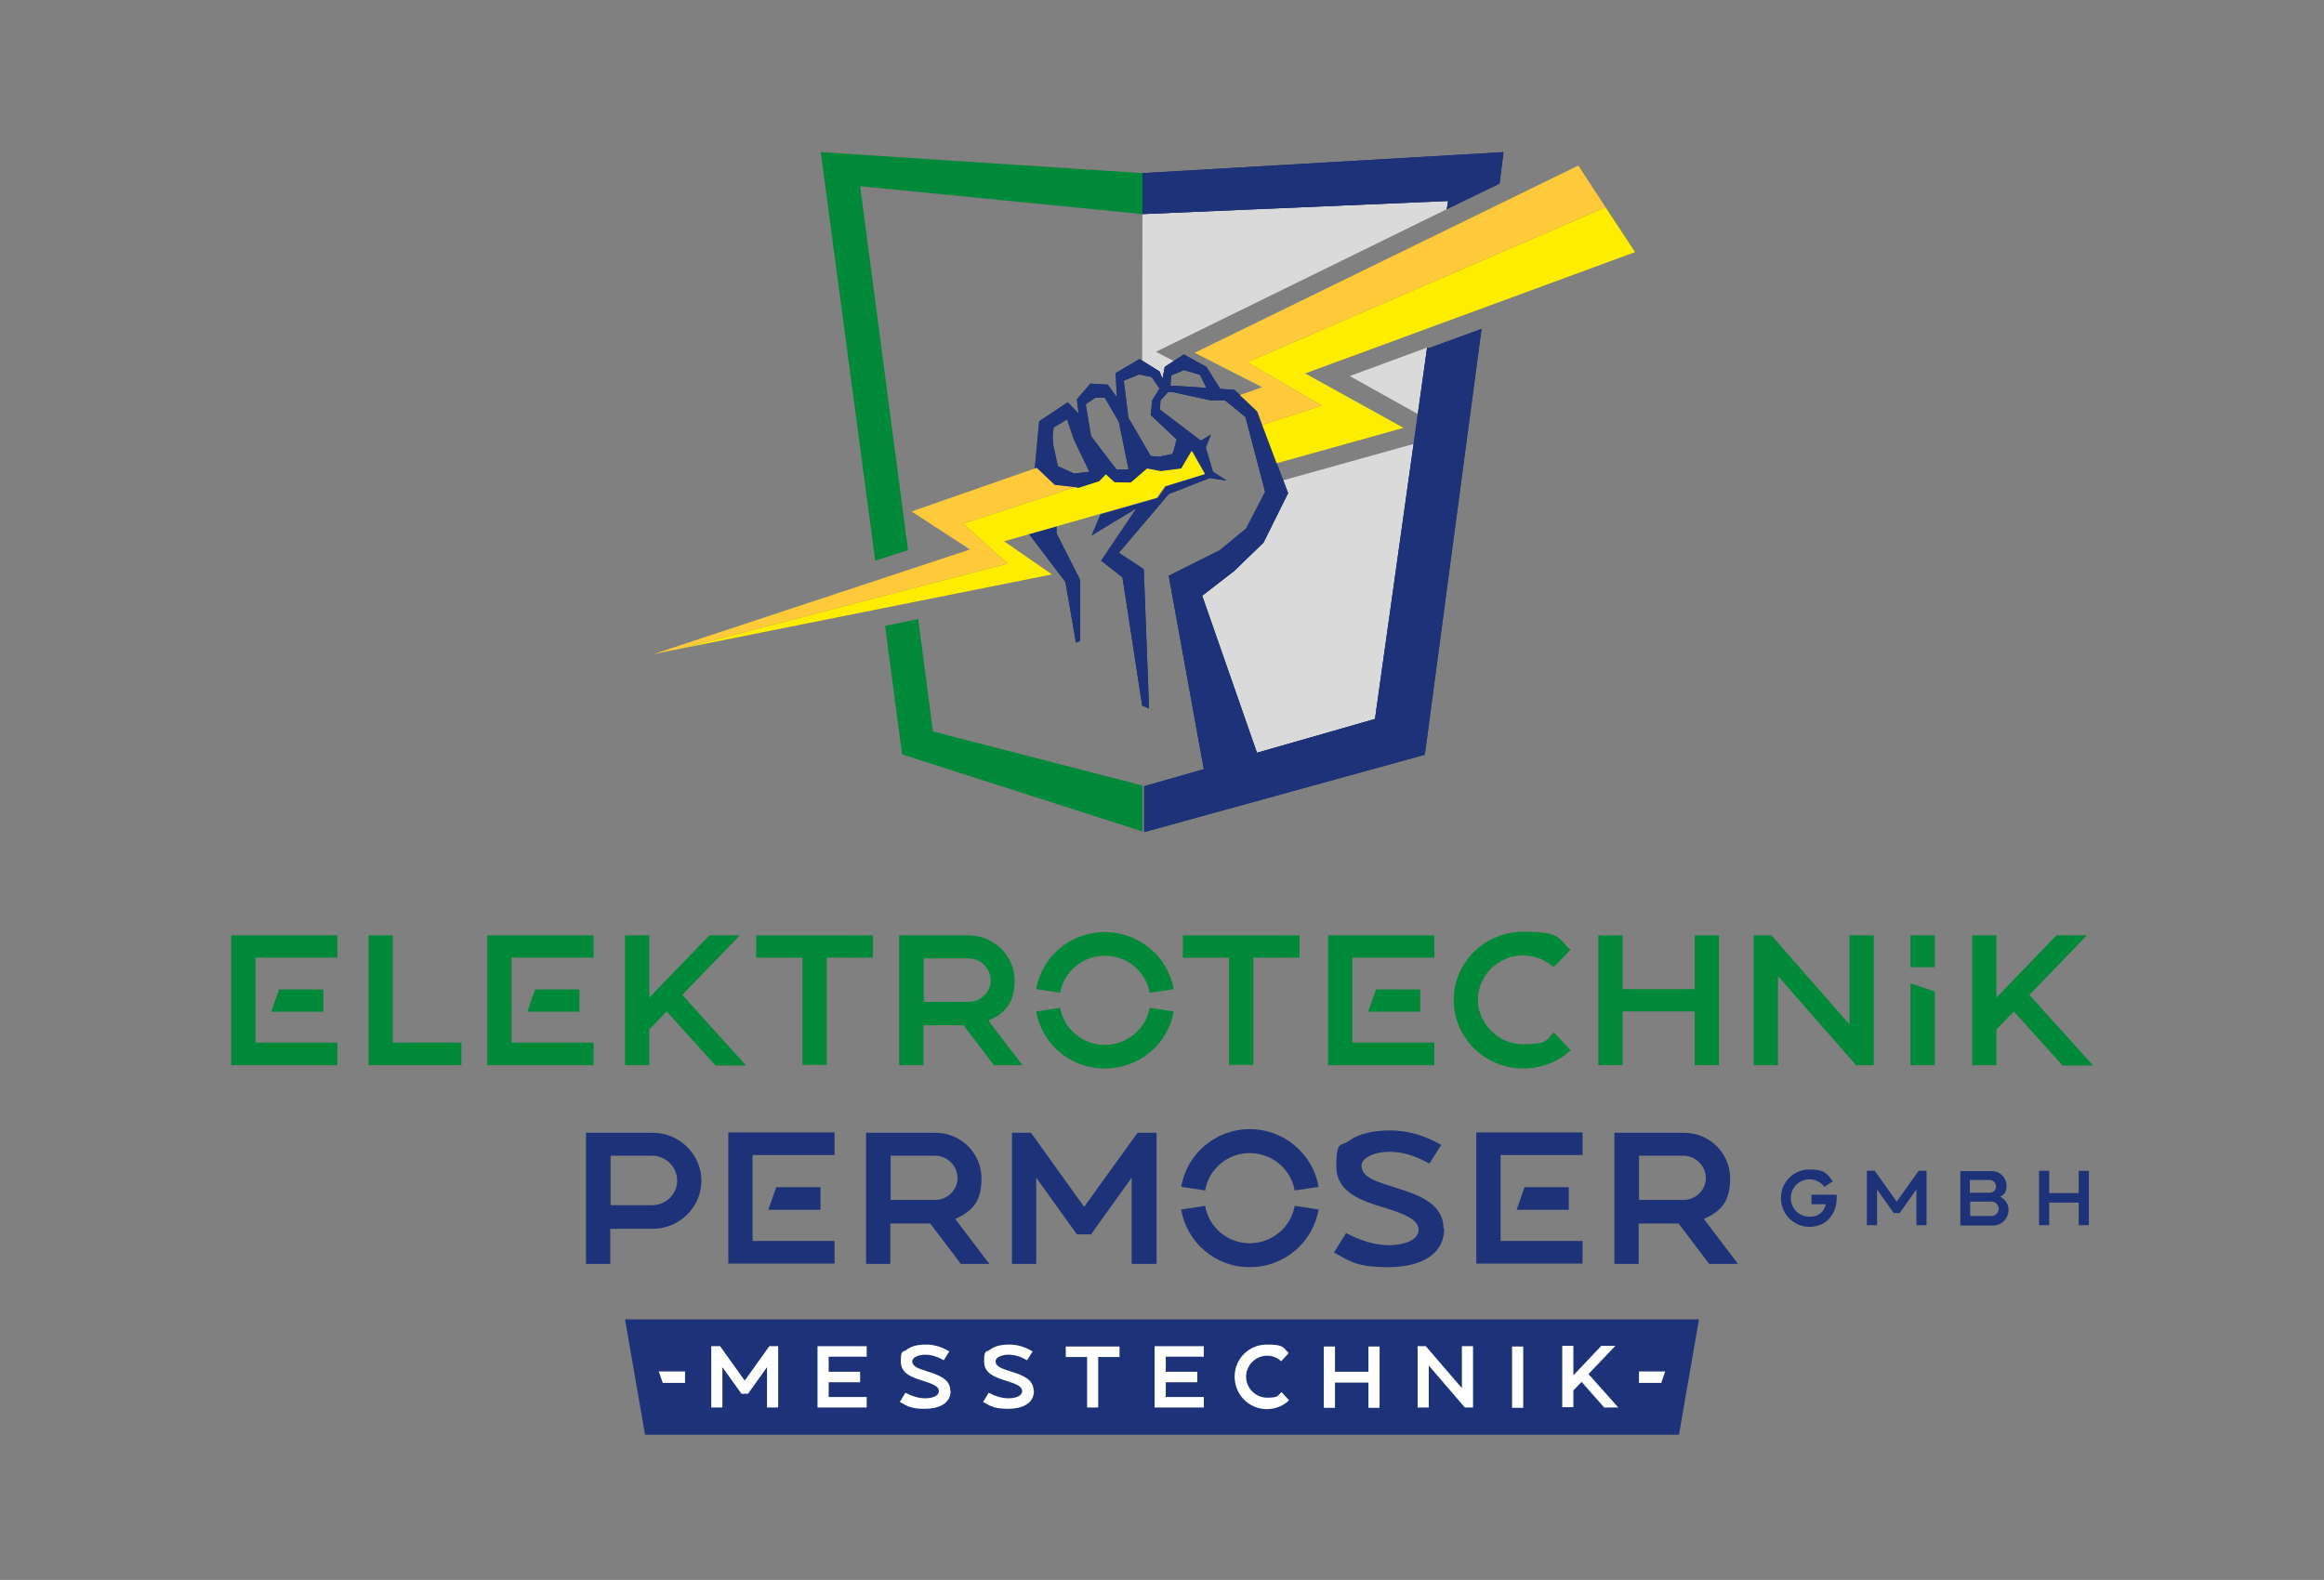 <?xml version="1.0" encoding="UTF-8"?>
<svg xmlns="http://www.w3.org/2000/svg" version="1.1" viewBox="0 0 708.7 481.9">
  <rect x="0" y="0" width="708.7" height="481.9" fill="#808080" stroke="none"/>
  <defs>
    <style>
      .cls-1 {
        fill: #feca3a;
      }

      .cls-2 {
        fill: #dadada;
      }

      .cls-3 {
        fill: none;
        stroke: #e63727;
        stroke-miterlimit: 10;
        stroke-width: .2px;
      }

      .cls-4 {
        fill: #008939;
      }

      .cls-5 {
        fill: #fff;
      }

      .cls-6 {
        fill: #ffed00;
      }

      .cls-7 {
        fill: #1d3278;
      }

      .cls-8 {
        fill: #213667;
      }
    </style>
  </defs>
  <g>
    <g id="Grau_20_x25_">
      <g>
        <polygon class="cls-2" points="353.6 113.3 354.5 115.5 355.2 111.9 357.9 110.1 352.5 107.3 441.2 63.8 441.6 61.3 348.4 65.3 348.4 62.6 348.4 62.6 348.3 110 353.6 113.3"></polygon>
        <polygon class="cls-2" points="391.3 146.5 392.8 150.4 385.3 165.5 376.3 174.2 366.6 181.7 383.3 229.6 419.3 219.3 431.1 135.4 391.3 146.5"></polygon>
        <polygon class="cls-2" points="435.2 106 411.6 114.7 432.4 126.3 435.2 106"></polygon>
      </g>
    </g>
    <g id="Dunkelblau">
      <path class="cls-3" d="M415.2,134.1"></path>
      <path class="cls-3" d="M306.2,165.1"></path>
      <g>
        <polygon class="cls-8" points="322.2 160.6 313.8 162.9 324.9 177.5 328.1 196 329.4 195.5 329.4 176.9 322.2 162.7 322.2 160.6"></polygon>
        <path class="cls-8" d="M435.2,106l-15.9,113.3-36,10.3-16.7-47.9,9.7-7.5,9-8.7,7.5-15.1-3.5-9.2-5.9-15.7-6.1-5.8-.9-.8-4.3-.3-4.2-6.7-6.9-3.8-5.8,3.8-.7,3.6-.9-2.2-6.1-3.8-7.3,4.3.4,7.4-2.8-3.9-5.3-.3-4.1,4.8.5,4.3-3.3-3.4-8.7,5.8h0s-1.3,13.9-1.3,13.9l-.2.6.8-.3,5.5,5.2,7.3.9,6.3-2,2.1-2.1,2.6,2.4h5c0,0,5-4.1,5-4.1l4.1.7,6.3-.8,3.2-5.4,4,7.1-12.1,3.8-2.4,3.5-17.5,5-2.7,6.4,13.7-8.3-10.8,16,6.5,5.1,6,39.1,2.1.9-1.6-42.5-7.6-5,15.2-17.9,12.5-4.9,5.2.8-4.2-2.7-2.2-7.4,1.6-4-3.1,1.9-12.5-9.5.2-2.8,2.3-2.5h1c0,0,0-.1,0-.1l11.9,2.6h4.4c0-.1,6.3,5.1,6.3,5.1l6,22.8-5.8,11.2-8,6.6-15.6,7.8,10.7,59-18.2,5.2v14s85.6-23.6,85.6-23.6l17.3-129.9-16.1,5.9ZM327.7,144.5l-5.1-2.3-1.4-6.4-.2-2.8.3-2.6,4.1-2.5,2.1,6.2,4.7,9.8-4.4.5ZM344,143.2h-3.5c0,.1-7.8-10.2-7.8-10.2l-1.6-9.7,2.9-2h2.9s4.3,7.4,4.3,7.4l2.9,14.2v.3ZM351.4,121.9l-.5,4.7,7.9,7.4-1,3.9-.4.6-4,.8-2.5-.2-6.8-11.7-1.4-11.3,4.7-1.9,3.8.8,2.4,3.5-2.1,3.4ZM356.9,117.6l.3-3.1,3.8-1.6,4.9,1.4,2,4-11-.7Z"></path>
      </g>
      <polygon class="cls-8" points="348.4 52.8 348.4 65.3 441.6 61.3 441.2 63.8 457.3 56 458.5 46.4 348.4 52.8"></polygon>
      <path class="cls-3" d="M415.2,134.1"></path>
      <path class="cls-3" d="M306.2,165.1"></path>
      <g>
        <polygon class="cls-7" points="322.2 160.6 313.8 162.9 324.9 177.5 328.1 196 329.4 195.5 329.4 176.9 322.2 162.7 322.2 160.6"></polygon>
        <path class="cls-7" d="M435.2,106l-15.9,113.3-36,10.3-16.7-47.9,9.7-7.5,9-8.7,7.5-15.1-3.5-9.2-5.9-15.7-6.1-5.8-.9-.8-4.3-.3-4.2-6.7-6.9-3.8-5.8,3.8-.7,3.6-.9-2.2-6.1-3.8-7.3,4.3.4,7.4-2.8-3.9-5.3-.3-4.1,4.8.5,4.3-3.3-3.4-8.7,5.8h0s-1.3,13.9-1.3,13.9l-.2.6.8-.3,5.5,5.2,7.3.9,6.3-2,2.1-2.1,2.6,2.4h5c0,0,5-4.1,5-4.1l4.1.7,6.3-.8,3.2-5.4,4,7.1-12.1,3.8-2.4,3.5-17.5,5-2.7,6.4,13.7-8.3-10.8,16,6.5,5.1,6,39.1,2.1.9-1.6-42.5-7.6-5,15.2-17.9,12.5-4.9,5.2.8-4.2-2.7-2.2-7.4,1.6-4-3.1,1.9-12.5-9.5.2-2.8,2.3-2.5h1c0,0,0-.1,0-.1l11.9,2.6h4.4c0-.1,6.3,5.1,6.3,5.1l6,22.8-5.8,11.2-8,6.6-15.6,7.8,10.7,59-18.2,5.2v14s85.6-23.6,85.6-23.6l17.3-129.9-16.1,5.9ZM327.7,144.5l-5.1-2.3-1.4-6.4-.2-2.8.3-2.6,4.1-2.5,2.1,6.2,4.7,9.8-4.4.5ZM344,143.2h-3.5c0,.1-7.8-10.2-7.8-10.2l-1.6-9.7,2.9-2h2.9s4.3,7.4,4.3,7.4l2.9,14.2v.3ZM351.4,121.9l-.5,4.7,7.9,7.4-1,3.9-.4.6-4,.8-2.5-.2-6.8-11.7-1.4-11.3,4.7-1.9,3.8.8,2.4,3.5-2.1,3.4ZM356.9,117.6l.3-3.1,3.8-1.6,4.9,1.4,2,4-11-.7Z"></path>
      </g>
      <polygon class="cls-7" points="348.4 52.8 348.4 65.3 441.6 61.3 441.2 63.8 457.3 56 458.5 46.4 348.4 52.8"></polygon>
      <g>
        <polygon class="cls-7" points="512 437.6 196.7 437.6 190.6 402.4 518.1 402.4 512 437.6"></polygon>
        <g>
          <g>
            <path class="cls-5" d="M237.3,429.3h-3.4v-12.3l-5.8,8.1h-2l-5.8-8.1v12.3h-3.4v-18.7h2.7l7.5,10.5,7.5-10.5h2.7v18.7Z"></path>
            <path class="cls-5" d="M252.7,413.9v4.5h9.6v3.2h-9.6v4.5h11.6v3.2h-15v-18.7h15v3.2h-11.6Z"></path>
            <path class="cls-5" d="M289.9,424.2c0,4.1-3.9,5.5-7.9,5.5s-5.2-.7-7.6-2.1l1.7-2.8c1.9,1,4,1.7,6,1.7s4.2-.6,4.2-2.2-2.3-2.3-4.7-3.1c-3.2-1-6.9-2.1-6.9-5.9s.6-2.7,1.9-3.7c1.3-1,3.3-1.5,5.7-1.5s4.7.6,7.2,2.1l-1.7,2.7c-1.9-1.1-3.7-1.7-5.7-1.7s-3.9.8-3.9,2c0,1.8,2.3,2.3,4.9,3.2,3.1,1,6.7,2.2,6.7,5.8Z"></path>
            <path class="cls-5" d="M315.3,424.2c0,4.1-3.9,5.5-7.9,5.5s-5.2-.7-7.6-2.1l1.7-2.8c1.9,1,4,1.7,6,1.7s4.2-.6,4.2-2.2-2.3-2.3-4.7-3.1c-3.2-1-6.9-2.1-6.9-5.9s.6-2.7,1.9-3.7c1.3-1,3.3-1.5,5.7-1.5s4.7.6,7.2,2.1l-1.7,2.7c-1.9-1.1-3.7-1.7-5.7-1.7s-3.9.8-3.9,2c0,1.8,2.3,2.3,4.9,3.2,3.1,1,6.7,2.2,6.7,5.8Z"></path>
            <path class="cls-5" d="M341.4,410.7v3.2h-6.5v15.4h-3.4v-15.4h-6.5v-3.2h16.5Z"></path>
            <path class="cls-5" d="M355.5,413.9v4.5h9.6v3.2h-9.6v4.5h11.6v3.2h-15v-18.7h15v3.2h-11.6Z"></path>
            <path class="cls-5" d="M393,427.2c-1.8,1.7-4.2,2.6-6.7,2.6-5.4,0-9.8-4.4-9.8-9.9s4.4-9.8,9.8-9.8,4.9.9,6.7,2.6l-2.3,2.5c-1.2-1.1-2.7-1.7-4.3-1.7-3.5,0-6.4,2.9-6.4,6.4s2.9,6.4,6.4,6.4,3.2-.6,4.4-1.7l2.3,2.5Z"></path>
            <path class="cls-5" d="M420.7,410.7v18.7h-3.4v-7.7h-10.2v7.7h-3.4v-18.7h3.4v7.7h10.2v-7.7h3.4Z"></path>
            <path class="cls-5" d="M446.7,429.3l-11-12.8v12.8h-3.4v-18.7h2.5l11,12.8v-12.8h3.4v18.7h-2.5Z"></path>
            <path class="cls-5" d="M461.1,410.7h3.4v18.7h-3.4v-18.7Z"></path>
            <path class="cls-5" d="M484.5,419.2l9,10.1h-4.3l-6.9-7.8-2.5,2.6v5.1h-3.4v-18.7h3.4v9l8.5-9h4.3l-8.1,8.5Z"></path>
          </g>
          <polygon class="cls-5" points="208.9 418.3 208.9 421.8 202.1 421.8 200.9 418.3 208.9 418.3"></polygon>
          <polygon class="cls-5" points="507.8 418.3 506.6 421.8 499.8 421.8 499.8 418.3 507.8 418.3"></polygon>
        </g>
      </g>
    </g>
    <g id="Gelb_x2F_Orange">
      <polygon class="cls-6" points="360.2 142.9 353.9 143.7 349.8 142.9 344.8 147.2 339.8 147.1 337.2 144.7 335.2 146.8 328.9 148.8 327.8 148.6 293.7 159.7 307.3 171.9 208.6 197.6 199.3 199.5 199.3 199.5 320.8 175.2 306.2 165.1 352.8 151.8 355.3 148.3 367.4 144.6 363.4 137.5 360.2 142.9"></polygon>
      <polygon class="cls-6" points="498.6 76.9 489.6 63.2 380.3 110.5 403.1 123.7 384.9 129.6 389.3 141.3 428 130.5 398 113.9 498.6 76.9"></polygon>
      <polygon class="cls-1" points="208.6 197.6 307.3 171.9 293.7 159.7 327.8 148.6 321.6 147.9 316.1 142.7 278 156 295.8 167.6 199.3 199.5 208.6 197.6"></polygon>
      <polygon class="cls-1" points="378.1 120.5 383.4 125.5 384.9 129.6 403.1 123.7 380.3 110.5 489.6 63.2 481.3 50.5 364.3 107.6 384.9 118.1 378.1 120.5"></polygon>
    </g>
    <g id="Grün">
      <g>
        <path class="cls-4" d="M102.9,292.1h-25v25.9h25v6.9h-32.4v-39.6h32.4v6.8ZM82.7,308.6l2.4-6.8h13.5v6.8h-15.8Z"></path>
        <path class="cls-4" d="M140.7,324.9h-28.3v-39.6h7.4v32.7h20.9v6.9Z"></path>
        <path class="cls-4" d="M181,292.1h-25v25.9h25v6.9h-32.4v-39.6h32.4v6.8ZM160.8,308.6l2.4-6.8h13.5v6.8h-15.8Z"></path>
        <path class="cls-4" d="M208.1,303.5l19.4,21.5h-9.3l-14.9-16.5-5.3,5.5v10.9h-7.4v-39.6h7.4v19l18.3-19h9.3l-17.5,18.1Z"></path>
        <path class="cls-4" d="M266.2,285.3v6.8h-14.1v32.7h-7.4v-32.7h-14.1v-6.8h35.6Z"></path>
        <path class="cls-4" d="M311.9,324.9h-8.8l-9.3-12.2h-12.2v12.2h-7.4v-39.6h21.1c7.8,0,14.1,6.2,14.1,13.7s-3.3,10.1-8,12.3l10.4,13.6ZM302.1,299c0-3.7-3.1-6.7-6.9-6.7h-13.5v13.3h13.5c3.8,0,6.9-2.9,6.9-6.6Z"></path>
        <path class="cls-4" d="M323.3,302.8l-7.3-1.1c1.7-9.9,10.4-17.4,20.9-17.4s19.3,7.5,21,17.4l-7.3,1.1c-1.1-6.4-6.9-11.3-13.7-11.3s-12.5,4.9-13.6,11.3ZM350.6,307.4l7.3,1.1c-1.7,9.9-10.4,17.4-21,17.4s-19.2-7.5-20.9-17.4l7.3-1.1c1.1,6.4,6.8,11.3,13.6,11.3s12.6-4.9,13.7-11.3Z"></path>
        <path class="cls-4" d="M396.3,285.3v6.8h-14.1v32.7h-7.4v-32.7h-14.1v-6.8h35.6Z"></path>
        <path class="cls-4" d="M437.4,292.1h-25v25.9h25v6.9h-32.4v-39.6h32.4v6.8ZM417.2,308.6l2.4-6.8h13.5v6.8h-15.8Z"></path>
        <path class="cls-4" d="M478.9,320.4c-3.9,3.6-9,5.5-14.4,5.5-11.7,0-21.2-9.4-21.2-20.9s9.5-20.8,21.2-20.8,10.5,2,14.4,5.5l-5.1,5.3c-2.5-2.3-5.9-3.6-9.3-3.6-7.6,0-13.8,6.1-13.8,13.5s6.2,13.6,13.8,13.6,6.9-1.3,9.4-3.6l5,5.4Z"></path>
        <path class="cls-4" d="M524.2,285.3v39.6h-7.4v-16.4h-22v16.4h-7.4v-39.6h7.4v16.4h22v-16.4h7.4Z"></path>
        <path class="cls-4" d="M566,324.9l-23.8-27.2v27.2h-7.4v-39.6h5.4l23.8,27.2v-27.2h7.4v39.6h-5.4Z"></path>
        <path class="cls-4" d="M582.6,295v-9.7h7.4v9.7h-7.4ZM582.6,299.9l7.4,2.5v22.5h-7.4v-25Z"></path>
        <path class="cls-4" d="M618.9,303.5l19.4,21.5h-9.3l-14.9-16.5-5.3,5.5v10.9h-7.4v-39.6h7.4v19l18.3-19h9.3l-17.5,18.1Z"></path>
      </g>
      <polygon class="cls-4" points="348.4 239.6 284.5 223.1 280 188.8 269.9 190.9 275.1 230.1 348.4 253.6 348.4 239.6"></polygon>
      <polygon class="cls-4" points="348.4 65.3 348.4 52.8 250.3 46.4 266.9 171 276.9 167.8 262.3 56.8 348.4 65.3"></polygon>
      <g>
        <g>
          <path class="cls-7" d="M213.9,360.1c0,8.1-6.7,14.7-14.9,14.7h-12.9v10.7h-7.4v-40h20.3c8.2,0,14.9,6.6,14.9,14.7ZM206.5,360.1c0-4.1-3.4-7.6-7.7-7.6h-12.6v15.1h12.6c4.3,0,7.7-3.4,7.7-7.5Z"></path>
          <path class="cls-7" d="M254.5,352.3h-25v26.2h25v6.9h-32.4v-40h32.4v6.9ZM234.3,369l2.4-6.9h13.5v6.9h-15.8Z"></path>
          <path class="cls-7" d="M301.8,385.5h-8.8l-9.3-12.3h-12.2v12.3h-7.4v-40h21.1c7.8,0,14.1,6.2,14.1,13.9s-3.3,10.2-8,12.4l10.4,13.7ZM292,359.3c0-3.7-3.1-6.8-6.9-6.8h-13.5v13.5h13.5c3.8,0,6.9-3,6.9-6.7Z"></path>
          <path class="cls-7" d="M352.5,385.5h-7.4v-26.3l-12.4,17.3h-4.3l-12.4-17.3v26.3h-7.4v-40h5.8l16.2,22.6,16.3-22.6h5.8v40Z"></path>
          <path class="cls-7" d="M367.5,363.1l-7.3-1.1c1.7-10,10.4-17.6,20.9-17.6s19.3,7.6,21,17.6l-7.3,1.1c-1.1-6.5-6.9-11.4-13.7-11.4s-12.5,4.9-13.6,11.4ZM394.8,367.8l7.3,1.1c-1.7,10-10.4,17.6-21,17.6s-19.2-7.6-20.9-17.6l7.3-1.1c1.1,6.5,6.8,11.4,13.6,11.4s12.6-4.9,13.7-11.4Z"></path>
          <path class="cls-7" d="M440.4,374.6c0,8.9-8.4,11.9-17.1,11.9s-11.2-1.4-16.5-4.5l3.7-5.9c4.1,2.2,8.7,3.7,13,3.7s9.1-1.4,9.1-4.7-4.9-5-10.3-6.7c-7-2.1-14.8-4.6-14.8-12.7s1.4-5.9,4-7.8c2.9-2.1,7.1-3.1,12.4-3.1s10.3,1.4,15.6,4.4l-3.6,5.7c-4.2-2.3-8-3.6-12.3-3.6s-8.4,1.8-8.4,4.2c0,3.8,5,5,10.5,6.8,6.8,2.1,14.5,4.8,14.5,12.4Z"></path>
          <path class="cls-7" d="M482.6,352.3h-25v26.2h25v6.9h-32.4v-40h32.4v6.9ZM462.5,369l2.4-6.9h13.5v6.9h-15.8Z"></path>
          <path class="cls-7" d="M530,385.5h-8.8l-9.3-12.3h-12.2v12.3h-7.4v-40h21.2c7.8,0,14.1,6.2,14.1,13.9s-3.3,10.2-8,12.4l10.4,13.7ZM520.2,359.3c0-3.7-3.1-6.8-6.9-6.8h-13.5v13.5h13.5c3.8,0,6.9-3,6.9-6.7Z"></path>
        </g>
        <g>
          <path class="cls-7" d="M560.1,364.5c0,.3,0,.6,0,1,0,2.3-.8,4.5-2.2,6.1-1.5,1.7-3.7,2.6-6.1,2.6-4.8,0-8.7-3.9-8.7-8.8s3.9-8.7,8.7-8.7,5.4,1.4,7.1,3.6l-2.5,1.7c-1.1-1.4-2.8-2.3-4.6-2.3-3.1,0-5.7,2.5-5.7,5.7s2.5,5.7,5.7,5.7,4.4-1.7,5-3.8h-4.4v-2.9h7.7Z"></path>
          <path class="cls-7" d="M587.4,373.7h-3v-10.9l-5.1,7.2h-1.8l-5.1-7.2v10.9h-3.1v-16.6h2.4l6.7,9.4,6.7-9.4h2.4v16.6Z"></path>
          <path class="cls-7" d="M612.5,369c0,2.6-2.1,4.8-4.7,4.8h-10v-16.6h9.6c2.5,0,4.5,2,4.5,4.5s-1.3,2.9-2,3.3c.9.4,2.6,1.7,2.6,4ZM606.7,359.9h-6v3.9h6c1.1,0,2-.8,2-1.9s-.9-2-2-2ZM609.5,368.7c0-1.2-1-2.2-2.2-2.2h-6.5v4.4h6.5c1.2,0,2.2-1,2.2-2.2Z"></path>
          <path class="cls-7" d="M637,357.1v16.6h-3.1v-6.9h-9v6.9h-3.1v-16.6h3.1v6.8h9v-6.8h3.1Z"></path>
        </g>
      </g>
    </g>
  </g>
</svg>
